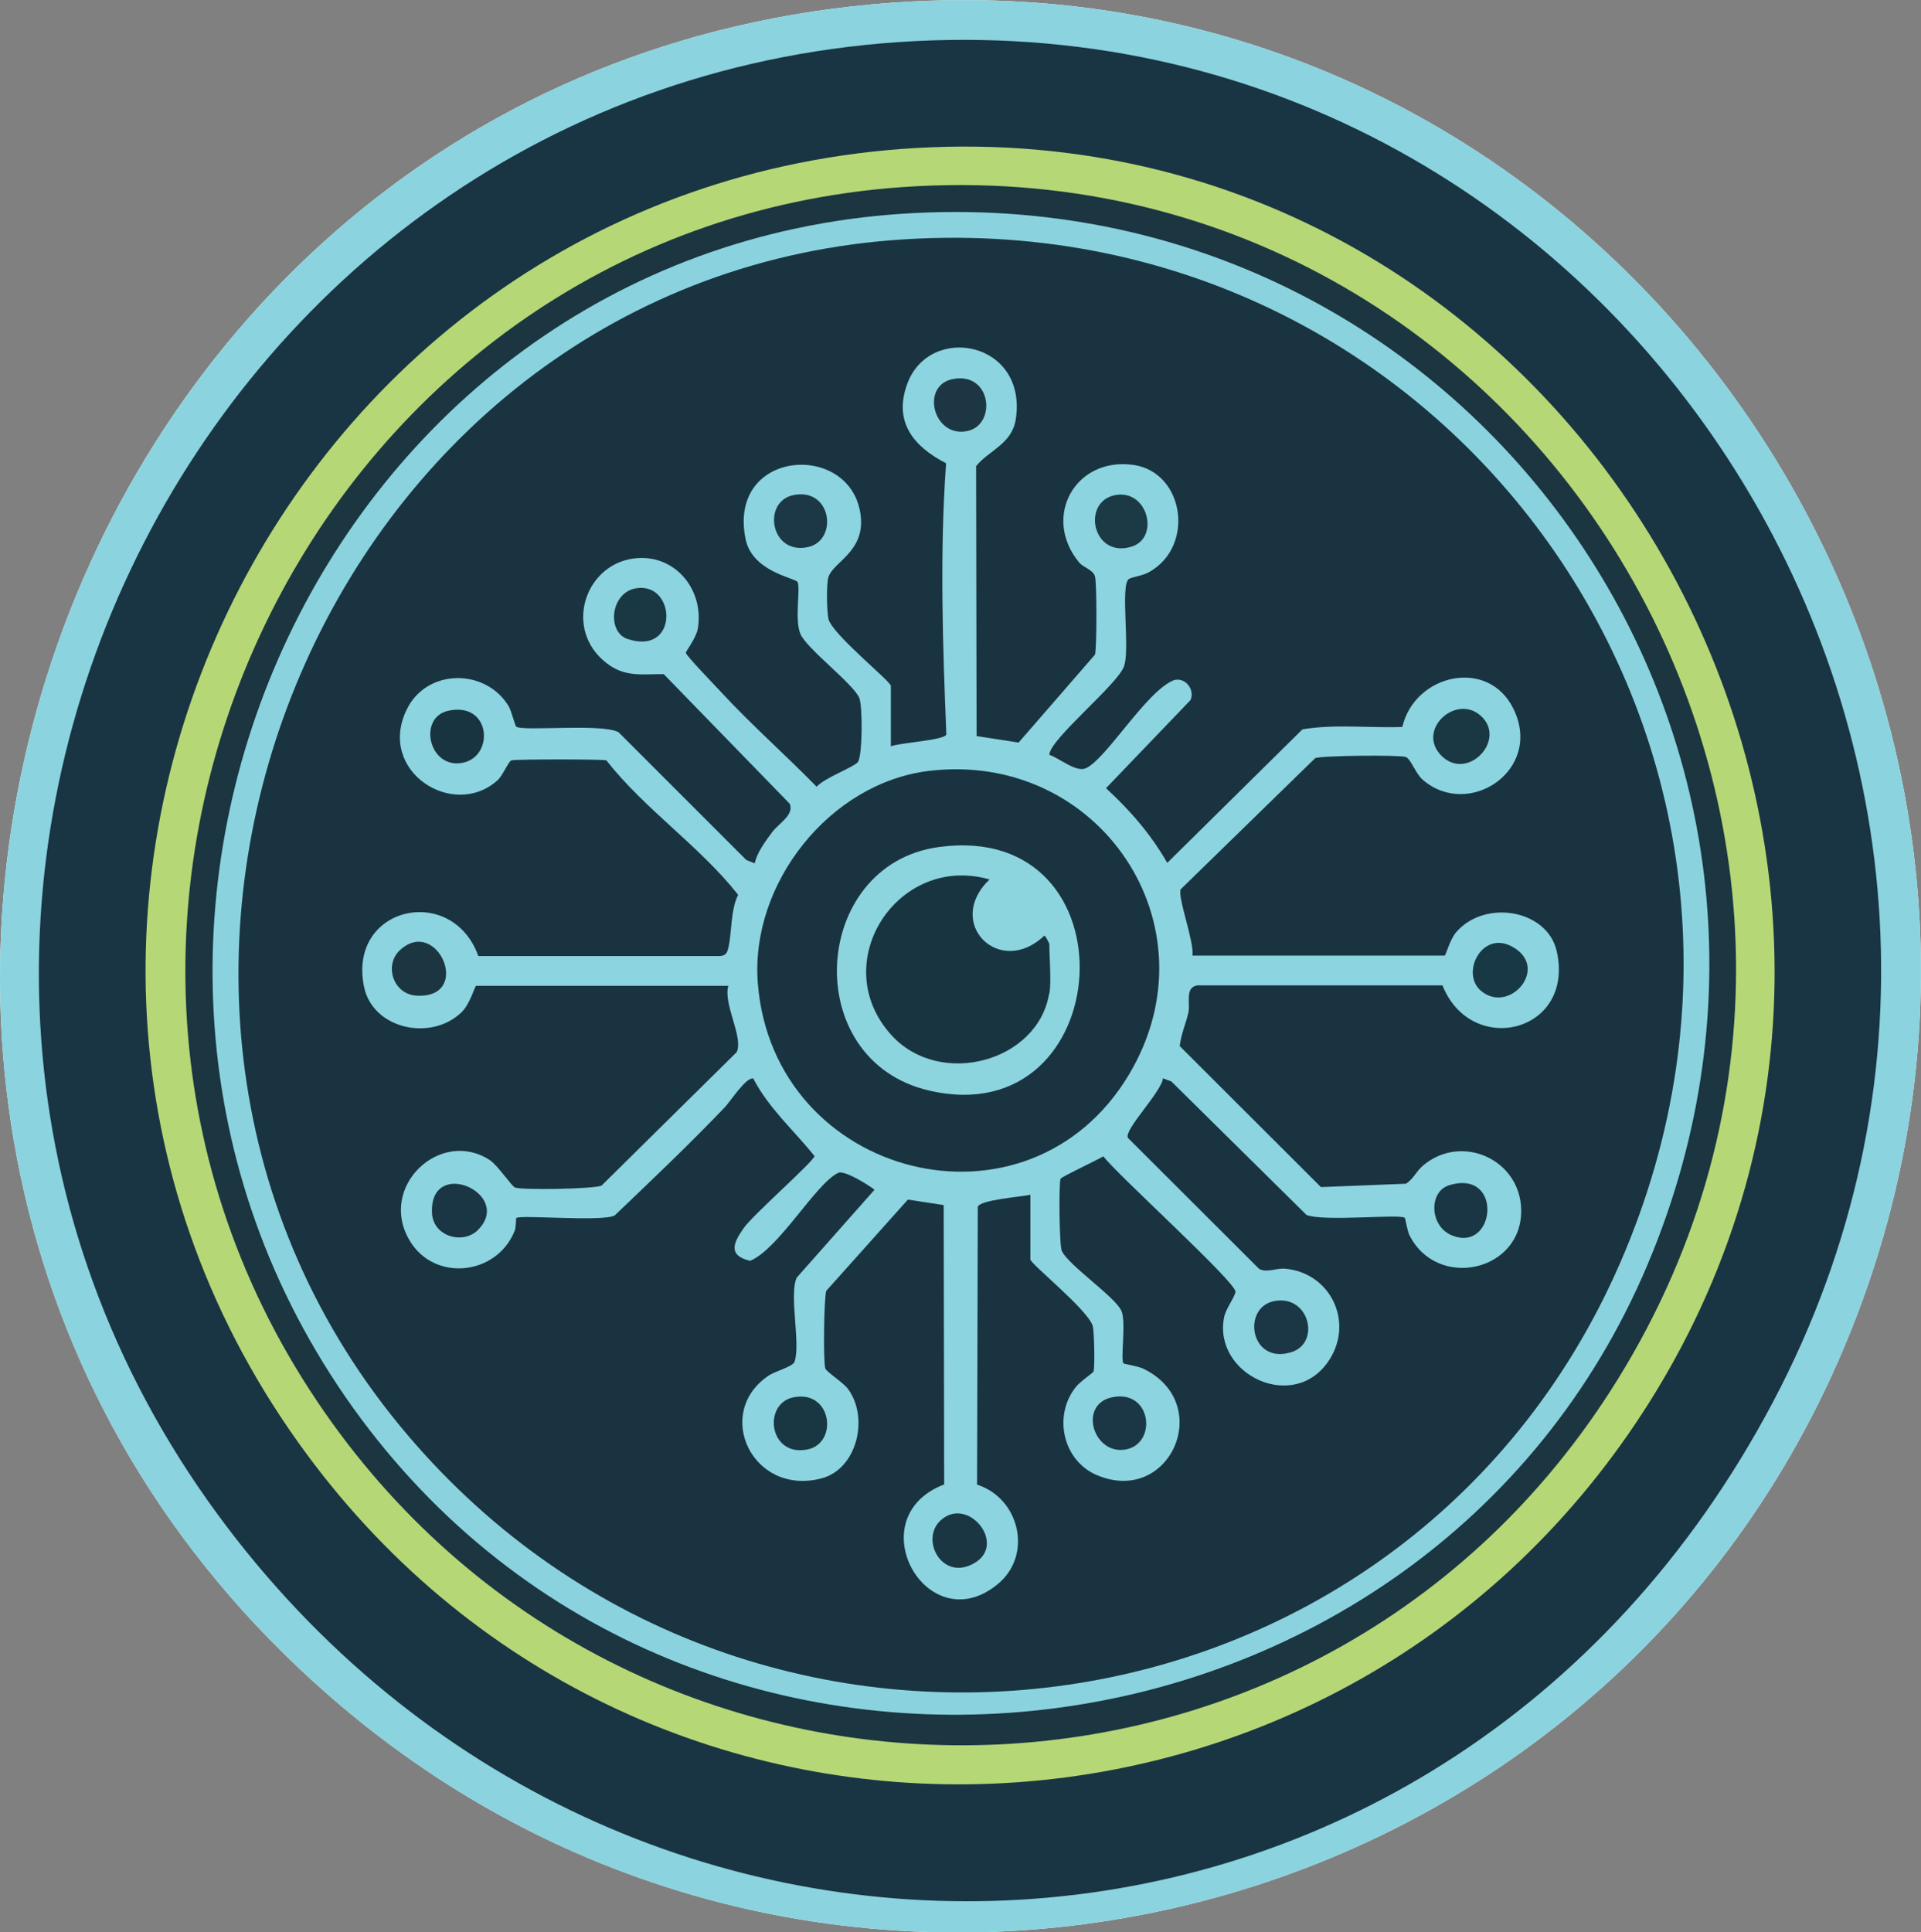 <?xml version="1.0" encoding="UTF-8"?>
<svg id="Layer_1" data-name="Layer 1" xmlns="http://www.w3.org/2000/svg" viewBox="0 0 80 80.46">
  <rect x="0" y="0" width="80" height="80.46" fill="#808080" stroke="none"/>
  <defs>
    <style>
      .cls-1 {
        fill: #1a3744;
      }

      .cls-2 {
        fill: #1b3645;
      }

      .cls-3 {
        fill: #1c3946;
      }

      .cls-4 {
        fill: #1a3543;
      }

      .cls-5 {
        fill: #193340;
      }

      .cls-6 {
        fill: #193845;
      }

      .cls-7 {
        fill: #1c3743;
      }

      .cls-8 {
        fill: #1b3746;
      }

      .cls-9 {
        fill: #1a3544;
      }

      .cls-10 {
        fill: #193341;
      }

      .cls-11 {
        fill: #1b3541;
      }

      .cls-12 {
        fill: #193643;
      }

      .cls-13 {
        fill: #b5d776;
      }

      .cls-14 {
        fill: #8ad3df;
      }

      .cls-15 {
        fill: #1b3643;
      }

      .cls-16 {
        fill: #feffff;
      }

      .cls-17 {
        fill: #193442;
      }

      .cls-18 {
        fill: #1b3641;
      }

      .cls-19 {
        fill: #193441;
      }

      .cls-20 {
        fill: #8ad3de;
      }

      .cls-21 {
        fill: #8cd4df;
      }

      .cls-22 {
        fill: #8cd4de;
      }

      .cls-23 {
        fill: #1c3846;
      }

      .cls-24 {
        fill: #1a3844;
      }
    </style>
  </defs>
  <path class="cls-16" d="M76.54,56.7c-10.67,24.23-41.91,31.55-62.27,14.39C-13.47,47.7,1.8,1.96,38,.06c29.84-1.56,50.52,29.42,38.54,56.64Z"/>
  <path class="cls-14" d="M76.54,56.7c-10.67,24.23-41.91,31.55-62.27,14.39C-13.47,47.7,1.8,1.96,38,.06c29.84-1.56,50.52,29.42,38.54,56.64Z"/>
  <path class="cls-17" d="M38.14,1.71c29.68-1.49,49.56,30.47,35.69,56.68s-48.05,27.47-64.78,4.65C-8.97,38.45,7.74,3.24,38.14,1.71Z"/>
  <path class="cls-13" d="M38.83,6.13c26.99-1.05,44.22,29.27,29.92,52.16-12.69,20.3-41.72,21.56-55.97,2.27C-3.48,38.55,11.55,7.19,38.83,6.13Z"/>
  <path class="cls-18" d="M37.59,7.79c26.7-1.87,43.92,27.71,29.45,50.17-12.58,19.51-40.95,19.6-53.84.38C-.53,37.89,12.99,9.51,37.59,7.79Z"/>
  <path class="cls-20" d="M37.59,8.9c23.57-1.55,40.21,21.95,31.03,43.74s-39.8,25.66-53.91,5.99C.63,38.97,13.37,10.49,37.59,8.9Z"/>
  <path class="cls-10" d="M37.17,10c23.18-1.8,39.59,21.26,30.3,42.59-8.99,20.64-36.6,24.12-50.85,6.74C1.57,40.97,13.42,11.85,37.17,10Z"/>
  <path class="cls-21" d="M37.06,31.09c.39-.17,2.29-.26,2.35-.51-.15-3.71-.28-7.55-.01-11.29-1.35-.69-2.2-1.72-1.62-3.3.93-2.55,5.03-1.78,4.52,1.48-.16,1.02-1.13,1.29-1.65,1.94l.02,11.24,1.75.27,3.18-3.66c.08-.27.08-3,0-3.26-.09-.29-.48-.36-.66-.58-1.56-1.89-.16-4.41,2.27-4.06,2.11.31,2.57,3.4.63,4.47-.28.15-.71.2-.83.28-.37.27.07,2.97-.21,3.66-.31.78-3.09,3.02-3.1,3.66.42.14,1.11.74,1.52.56.87-.4,2.52-3.22,3.67-3.67.48-.13.88.4.69.83l-3.52,3.67c1,.92,1.87,1.92,2.55,3.11l5.63-5.56c1.36-.23,2.78-.05,4.16-.1.51-2.2,3.58-2.91,4.63-.75,1.24,2.54-1.86,4.61-3.78,2.95-.3-.26-.5-.88-.71-.95-.27-.09-3.53-.06-3.77.05l-5.6,5.46c-.14.32.57,2.19.49,2.76h10.5c.05,0,.22-.67.48-.97,1.19-1.39,3.8-.95,4.19.79.76,3.38-3.55,4.44-4.76,1.42h-10.2c-.54.08-.29.73-.38,1.14-.11.47-.31.91-.36,1.39l5.88,5.87,3.54-.14c.33-.21.42-.52.74-.78,1.61-1.32,4.01-.22,4.06,1.85.06,2.59-3.51,3.38-4.66,1.06-.09-.19-.16-.69-.19-.71-.19-.17-3.37.17-4.09-.12l-5.63-5.56-.35-.13c-.05.56-1.63,2.14-1.46,2.48l5.47,5.46c.36.17.69-.05,1.1-.01,1.86.18,2.84,2.19,1.83,3.78-1.46,2.28-4.88.61-4.39-1.77.07-.35.45-.84.47-1.05.04-.39-4.93-4.88-5.5-5.64-.25.15-1.72.84-1.78.93-.08.13-.06,2.78.05,3.01.27.59,2.21,1.9,2.48,2.49.21.47-.05,2.04.09,2.19.03.03.61.12.82.22,3,1.45,1.11,5.73-1.94,4.43-1.4-.6-1.82-2.45-.88-3.65.17-.23.74-.61.75-.66.06-.23.03-1.61-.03-1.88-.15-.65-2.6-2.6-2.6-2.79v-2.69c-.41.09-2.09.21-2.19.5l-.03,11.57c1.78.57,2.34,2.95.84,4.16-2.93,2.38-5.82-2.78-2.21-4.17l-.02-11.63-1.49-.23-3.4,3.8c-.1.32-.13,2.96-.04,3.23.05.15.73.57.94.85.89,1.19.39,3.34-1.1,3.73-2.88.75-4.51-2.73-2.2-4.28.28-.19,1.01-.37,1.08-.58.26-.76-.24-2.78.09-3.5l3.24-3.66c-.27-.21-1.26-.83-1.52-.7-.95.47-2.46,3.16-3.66,3.66-.94-.22-.7-.75-.27-1.36.38-.55,2.9-2.76,2.95-3-.86-1.08-1.9-1.98-2.55-3.23-.3-.07-.96.96-1.17,1.18-1.48,1.55-3.05,3.04-4.6,4.52-.52.28-3.96-.04-4.1.11-.02.02,0,.38-.07.54-.75,1.86-3.36,2.13-4.38.38-1.31-2.23,1.28-4.67,3.34-3.34.34.22.91,1.09,1.06,1.15.33.11,3.26.06,3.6-.08l5.63-5.56c.29-.62-.57-2-.35-2.76h-10.5c-.06,0-.24.75-.62,1.11-1.28,1.22-3.69.68-4.05-1.07-.69-3.35,3.67-4.32,4.76-1.28h10.06c.16-.01.27-.07.32-.23.19-.6.1-1.66.44-2.32-1.6-2.03-3.87-3.54-5.49-5.6-.2-.05-3.72-.05-3.95,0-.12.03-.37.65-.58.83-1.84,1.66-5.04-.38-3.78-2.95.83-1.71,3.28-1.72,4.24-.14.12.2.27.83.32.86.3.2,3.57-.15,4.26.23l5.32,5.32.35.14c.1-.46.44-.91.72-1.29s.93-.72.74-1.19l-5.25-5.4c-1.03,0-1.73.15-2.56-.61-1.59-1.45-.63-4.07,1.46-4.22,1.63-.12,2.79,1.36,2.52,2.94-.07.39-.5.94-.5,1,0,.11,1.29,1.44,1.49,1.66,1.26,1.36,2.67,2.6,3.96,3.92.31-.36,1.51-.8,1.71-1.02s.21-2.37.06-2.69c-.27-.6-2.2-2.05-2.45-2.66s.02-1.93-.12-2.16c-.11-.17-1.88-.42-2.16-1.78-.78-3.8,4.49-4.1,4.8-.92.14,1.46-1.16,1.88-1.35,2.5-.09.29-.07,1.42,0,1.74.15.64,2.6,2.6,2.6,2.79v2.56Z"/>
  <path class="cls-5" d="M38.69,32.1c7.08-.85,12.01,6.44,8.34,12.62-4.2,7.07-14.82,4.36-15.47-3.77-.33-4.14,2.98-8.35,7.13-8.85Z"/>
  <path class="cls-1" d="M60.03,31.47c-1.06-1.06.58-2.58,1.62-1.68,1.14.99-.53,2.77-1.62,1.68Z"/>
  <path class="cls-4" d="M60.36,49.35c2.27-.68,1.92,2.87.08,2.08-.91-.39-.95-1.82-.08-2.08Z"/>
  <path class="cls-2" d="M53.05,54.18c1.47-.3,1.96,1.73.74,2.12-1.72.55-2.09-1.84-.74-2.12Z"/>
  <path class="cls-19" d="M18.65,29.6c1.79-.41,1.96,1.88.63,2.16-1.42.29-1.89-1.87-.63-2.16Z"/>
  <path class="cls-11" d="M16.66,39.56c1.55-1.42,3.04,2,.71,1.9-1-.04-1.39-1.28-.71-1.9Z"/>
  <path class="cls-9" d="M19.9,51.22c-.61.61-1.87.28-1.91-.72-.1-2.36,3.42-.79,1.91.72Z"/>
  <path class="cls-12" d="M33.02,58.19c1.62-.35,1.9,1.88.63,2.16-1.62.35-1.9-1.88-.63-2.16Z"/>
  <path class="cls-23" d="M33.02,20.62c1.62-.35,1.9,1.88.63,2.16-1.56.34-1.92-1.87-.63-2.16Z"/>
  <path class="cls-6" d="M61.69,41.27c-.88-.71,0-2.52,1.25-1.87,1.64.85-.05,2.85-1.25,1.87Z"/>
  <path class="cls-8" d="M46.28,58.19c1.67-.38,1.93,1.89.63,2.16-1.36.28-2.02-1.84-.63-2.16Z"/>
  <path class="cls-24" d="M26.53,24.49c1.64-.22,1.74,2.82-.39,2.12-.89-.29-.72-1.98.39-2.12Z"/>
  <path class="cls-7" d="M39.65,15.79c1.64-.35,1.88,1.9.63,2.16-1.41.29-1.95-1.87-.63-2.16Z"/>
  <path class="cls-3" d="M46.42,20.62c1.37-.28,1.88,1.74.74,2.13-1.64.55-2.15-1.83-.74-2.13Z"/>
  <path class="cls-15" d="M39.17,63.31c1.13-1.04,2.77.97,1.42,1.77s-2.29-.97-1.42-1.77Z"/>
  <path class="cls-22" d="M39.1,35.27c8.28-1.13,7.47,11.98-.41,10.14-5.43-1.26-4.92-9.42.41-10.14Z"/>
  <path class="cls-19" d="M43.69,41.38c-.47,2.83-4.54,3.94-6.56,1.73-2.73-2.99.24-7.59,4.08-6.49-1.89,1.8.41,4.12,2.28,2.34.05,0,.21.33.21.35,0,.6.09,1.54,0,2.07Z"/>
</svg>